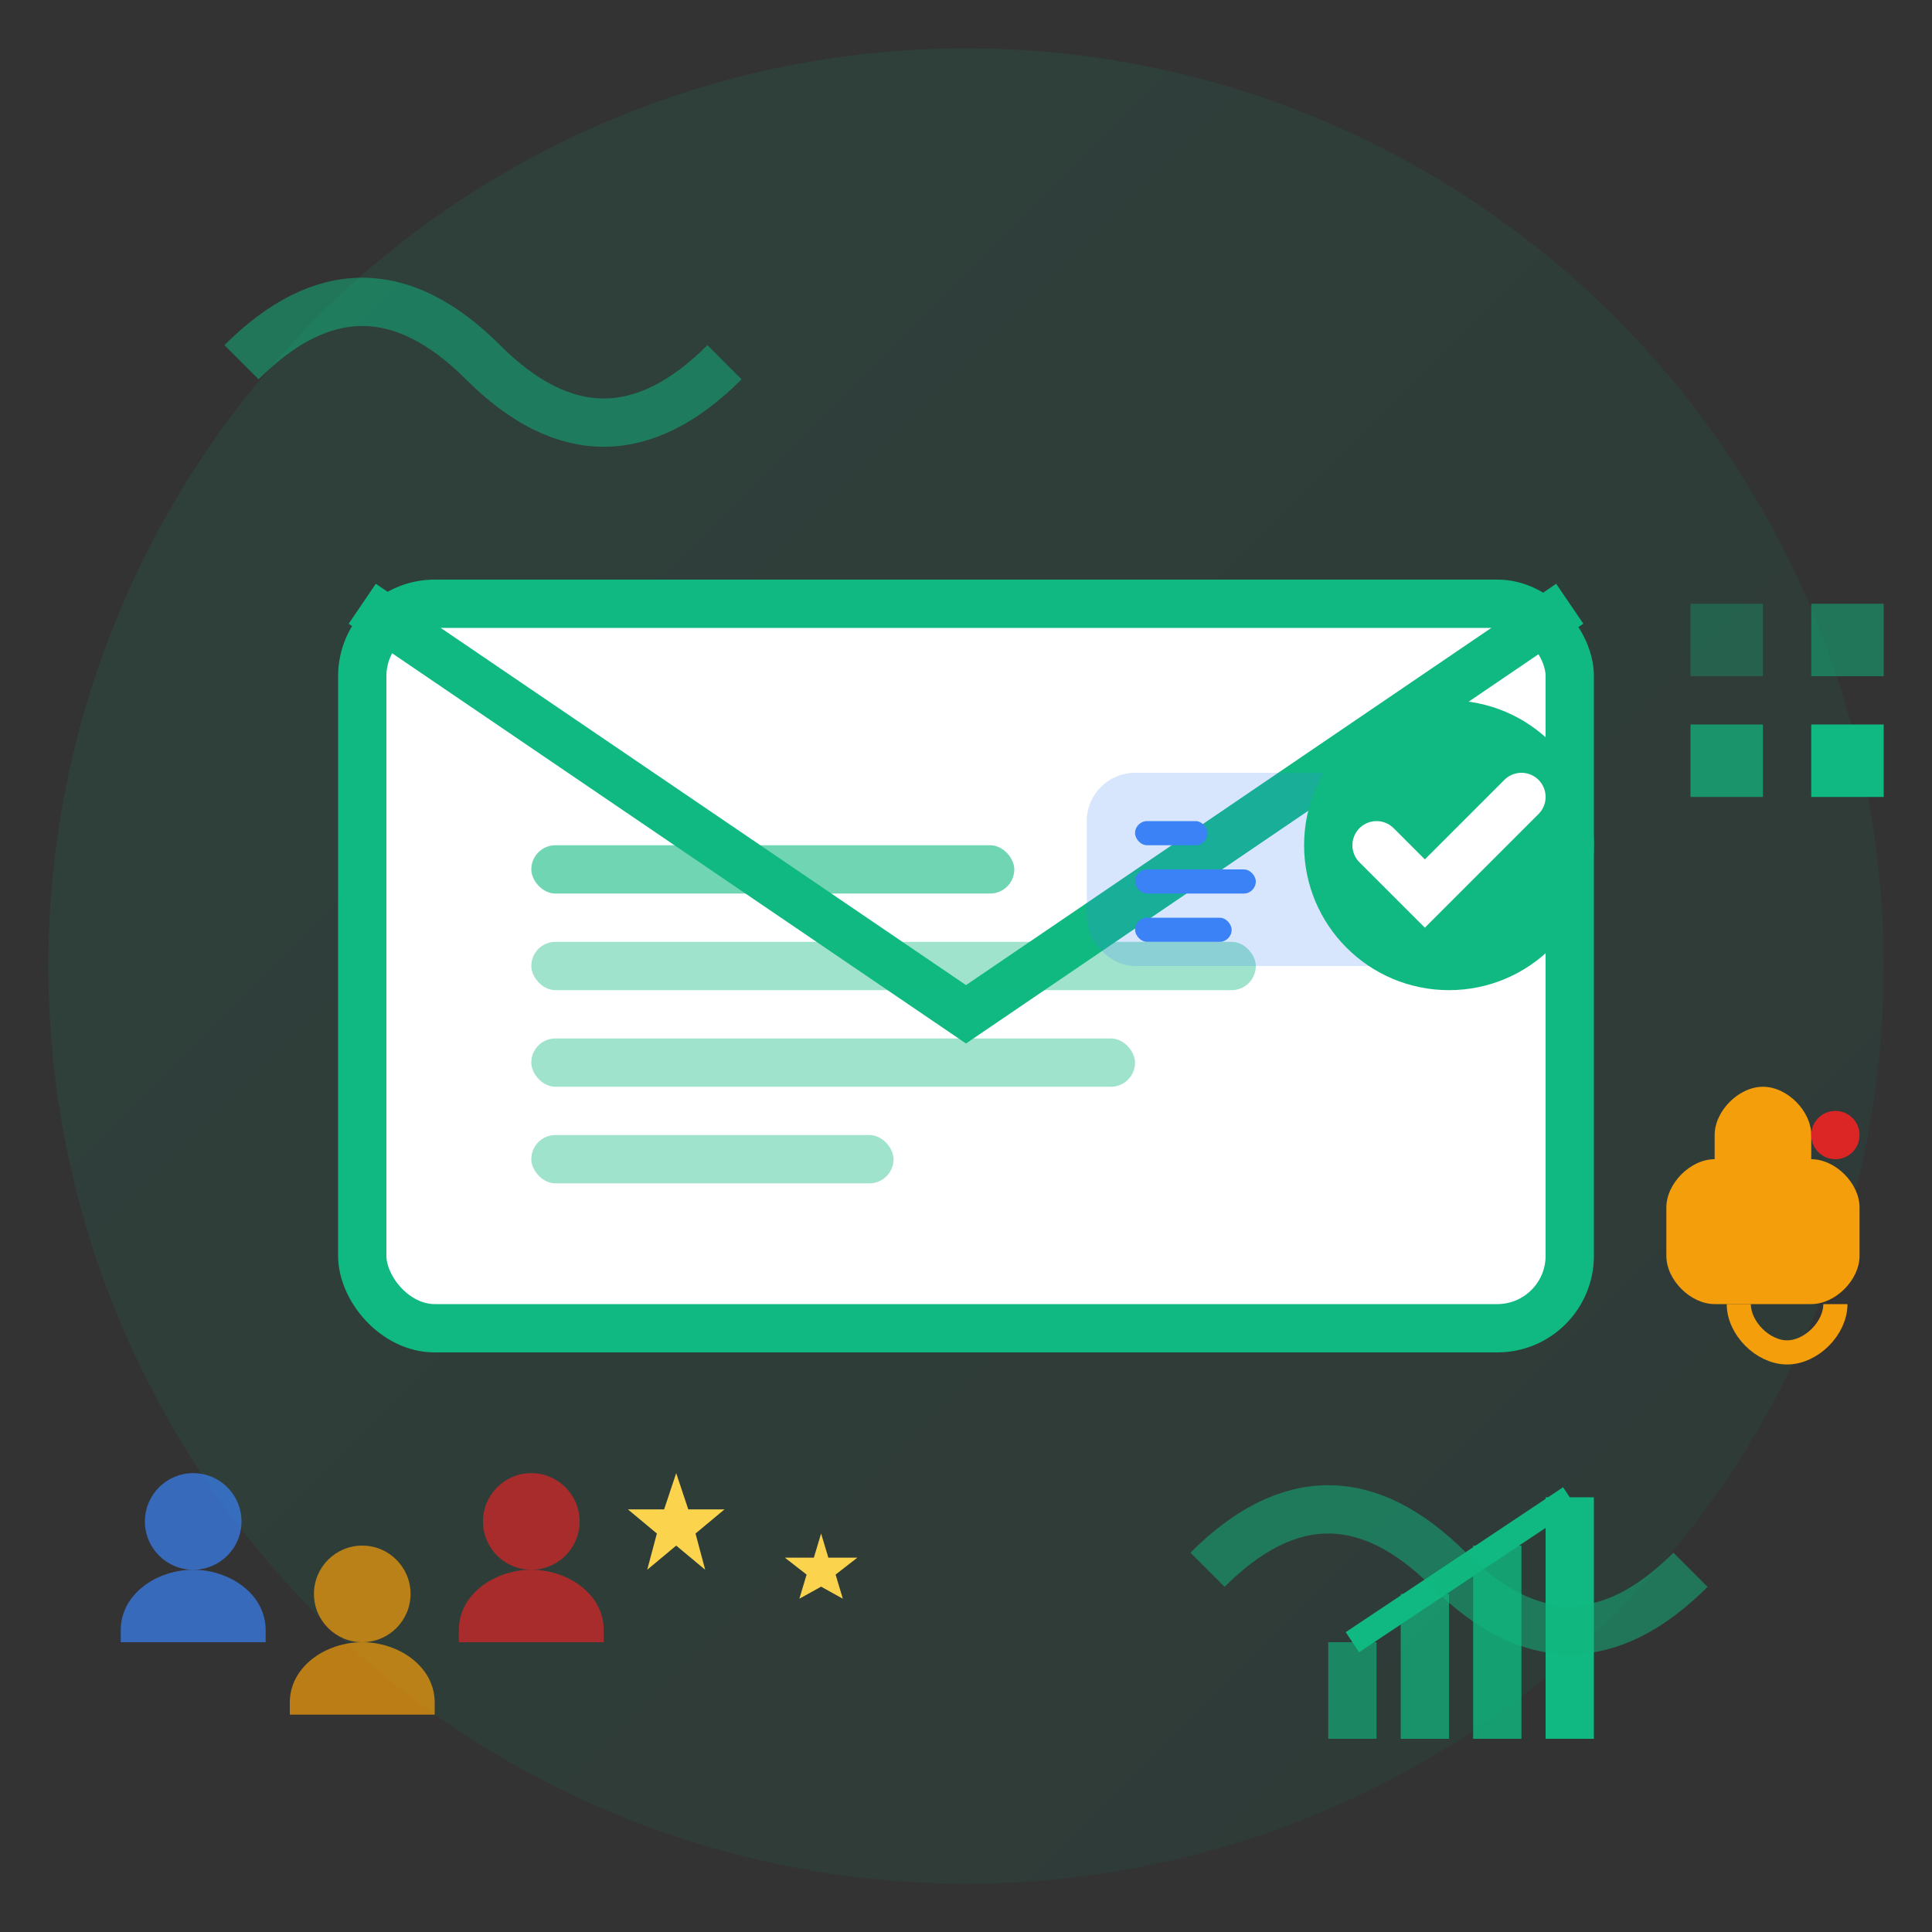 <svg width="80" height="80" viewBox="0 0 80 80" fill="none" xmlns="http://www.w3.org/2000/svg">
  <rect x="0" y="0" width="80" height="80" fill="#333333" stroke="none"/>
  <defs>
    <linearGradient id="newsletterGradient" x1="0%" y1="0%" x2="100%" y2="100%">
      <stop offset="0%" style="stop-color:#10B981"/>
      <stop offset="100%" style="stop-color:#047857"/>
    </linearGradient>
  </defs>
  
  <!-- Background circle -->
  <circle cx="40" cy="40" r="38" fill="url(#newsletterGradient)" opacity="0.1"/>
  
  <!-- Email envelope -->
  <rect x="15" y="25" width="50" height="30" fill="#FFFFFF" stroke="#10B981" stroke-width="2" rx="3"/>
  
  <!-- Envelope flap -->
  <path d="M15 25L40 42L65 25" stroke="#10B981" stroke-width="2" fill="none"/>
  
  <!-- Email content lines -->
  <rect x="22" y="35" width="20" height="2" fill="#10B981" opacity="0.6" rx="1"/>
  <rect x="22" y="39" width="30" height="2" fill="#10B981" opacity="0.4" rx="1"/>
  <rect x="22" y="43" width="25" height="2" fill="#10B981" opacity="0.4" rx="1"/>
  <rect x="22" y="47" width="15" height="2" fill="#10B981" opacity="0.4" rx="1"/>
  
  <!-- Newsletter header -->
  <rect x="45" y="32" width="15" height="8" fill="#3B82F6" opacity="0.2" rx="2"/>
  <rect x="47" y="34" width="3" height="1" fill="#3B82F6" rx="0.5"/>
  <rect x="47" y="36" width="5" height="1" fill="#3B82F6" rx="0.5"/>
  <rect x="47" y="38" width="4" height="1" fill="#3B82F6" rx="0.5"/>
  
  <!-- Success checkmark -->
  <circle cx="60" cy="35" r="6" fill="#10B981"/>
  <path d="M57 35L59 37L63 33" stroke="#FFFFFF" stroke-width="2" fill="none" stroke-linecap="round"/>
  
  <!-- Subscription indicators -->
  <!-- Multiple user icons showing community -->
  <g transform="translate(5, 60)">
    <circle cx="3" cy="3" r="2" fill="#3B82F6" opacity="0.7"/>
    <path d="M3 5C4.5 5 6 6 6 7.5V8H0V7.5C0 6 1.5 5 3 5Z" fill="#3B82F6" opacity="0.7"/>
  </g>
  
  <g transform="translate(12, 63)">
    <circle cx="3" cy="3" r="2" fill="#F59E0B" opacity="0.7"/>
    <path d="M3 5C4.5 5 6 6 6 7.5V8H0V7.5C0 6 1.5 5 3 5Z" fill="#F59E0B" opacity="0.7"/>
  </g>
  
  <g transform="translate(19, 60)">
    <circle cx="3" cy="3" r="2" fill="#DC2626" opacity="0.7"/>
    <path d="M3 5C4.5 5 6 6 6 7.5V8H0V7.5C0 6 1.5 5 3 5Z" fill="#DC2626" opacity="0.7"/>
  </g>
  
  <!-- Growth chart -->
  <g transform="translate(55, 60)">
    <rect x="0" y="8" width="2" height="4" fill="#10B981" opacity="0.6"/>
    <rect x="3" y="6" width="2" height="6" fill="#10B981" opacity="0.7"/>
    <rect x="6" y="4" width="2" height="8" fill="#10B981" opacity="0.8"/>
    <rect x="9" y="2" width="2" height="10" fill="#10B981"/>
    <path d="M1 8L4 6L7 4L10 2" stroke="#10B981" stroke-width="1" fill="none"/>
  </g>
  
  <!-- Notification bells -->
  <g transform="translate(68, 45)">
    <path d="M3 2C3 1 4 0 5 0C6 0 7 1 7 2V3C8 3 9 4 9 5V7C9 8 8 9 7 9H3C2 9 1 8 1 7V5C1 4 2 3 3 3V2Z" fill="#F59E0B"/>
    <path d="M4 9C4 10 5 11 6 11C7 11 8 10 8 9" stroke="#F59E0B" stroke-width="1" fill="none"/>
    <!-- Notification dots -->
    <circle cx="8" cy="2" r="1" fill="#DC2626"/>
  </g>
  
  <!-- Content quality stars -->
  <g transform="translate(25, 60)">
    <path d="M3 1L3.5 2.5L5 2.5L3.8 3.5L4.2 5L3 4L1.8 5L2.2 3.5L1 2.5L2.5 2.5L3 1Z" fill="#FCD34D"/>
  </g>
  
  <g transform="translate(32, 63)">
    <path d="M2 0.5L2.3 1.5L3.5 1.5L2.6 2.2L2.9 3.2L2 2.7L1.1 3.2L1.4 2.2L0.5 1.5L1.7 1.5L2 0.5Z" fill="#FCD34D"/>
  </g>
  
  <!-- Digital waves showing distribution -->
  <path d="M10 15Q15 10 20 15Q25 20 30 15" stroke="#10B981" stroke-width="2" fill="none" opacity="0.5"/>
  <path d="M50 65Q55 60 60 65Q65 70 70 65" stroke="#10B981" stroke-width="2" fill="none" opacity="0.5"/>
  
  <!-- Weekly/regular delivery indicators -->
  <rect x="70" y="25" width="3" height="3" fill="#10B981" opacity="0.3"/>
  <rect x="75" y="25" width="3" height="3" fill="#10B981" opacity="0.5"/>
  <rect x="70" y="30" width="3" height="3" fill="#10B981" opacity="0.7"/>
  <rect x="75" y="30" width="3" height="3" fill="#10B981"/>
</svg>
